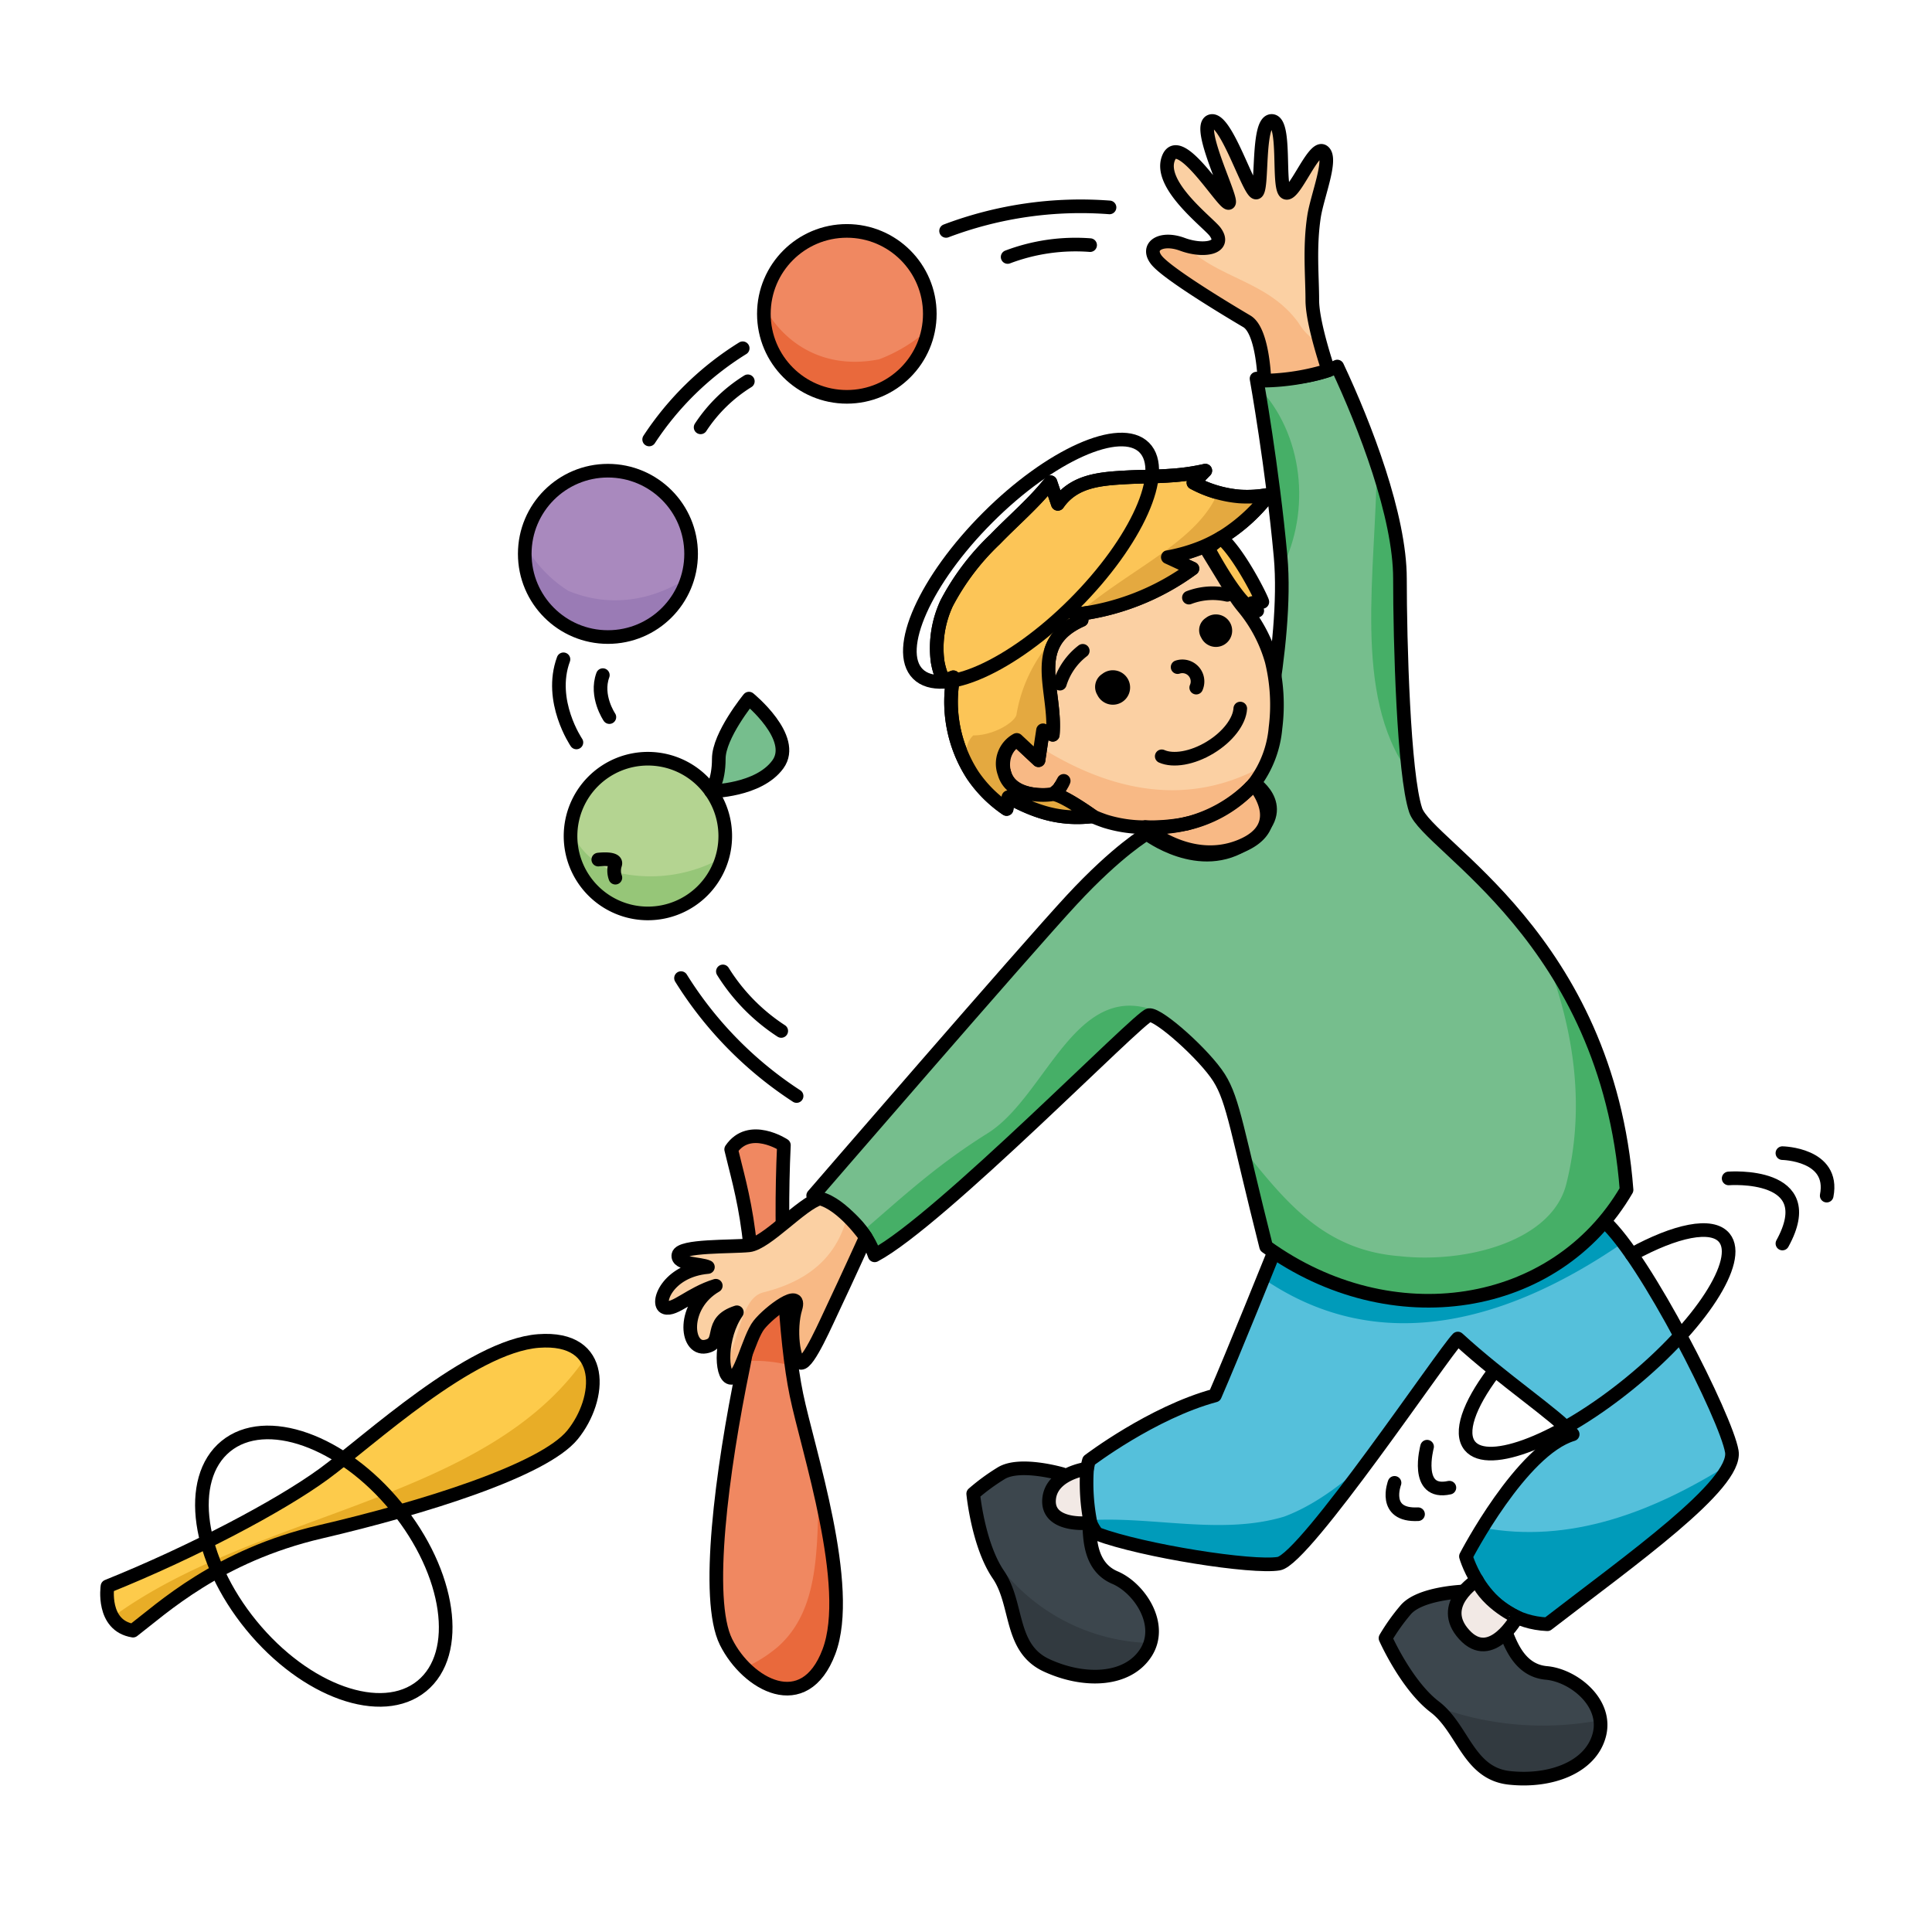 <svg id="Fantasie_kennt_keine_Grenzen" data-name="Fantasie kennt keine Grenzen" xmlns="http://www.w3.org/2000/svg" viewBox="0 0 283.465 283.465"><defs><style>.cls-1{fill:#f08861;}.cls-2{fill:#3c464d;}.cls-3{fill:#55c0db;}.cls-4{fill:#a989be;}.cls-5{fill:#b4d491;}.cls-6{fill:#fdcb4b;}.cls-7{fill:#e9693c;}.cls-21,.cls-8{fill:none;}.cls-8{stroke:#000;stroke-linecap:round;stroke-linejoin:round;stroke-width:2px;}.cls-9{fill:#323a40;}.cls-10{fill:#009bba;}.cls-11{fill:#76be8d;}.cls-12{fill:#46af67;}.cls-13{fill:#fbd0a3;}.cls-14{fill:#f2e9e5;}.cls-15{fill:#f8b985;}.cls-16{fill:#fcc557;}.cls-17{fill:#e4a940;}.cls-18{fill:#9a7bb5;}.cls-19{fill:#96c678;}.cls-20{fill:#e8ad27;}</style></defs><title>Fantasie kennt keine Grenzen</title><path class="cls-1" d="M3264.337,1298.625c1.666,8.1,8.384,28.112,4.775,37.7s-11.992,4.818-15.1-1.412-.626-25.067,2.547-40.476-.563-26.436-1.794-31.8c2.7-3.947,7.737-.615,7.737-.615C3261.853,1275.691,3262.671,1290.527,3264.337,1298.625Z" transform="translate(-3147.484 -1094)"/><path class="cls-2" d="M3311.064,1325.464c3.619,1.539,7.206,6.93,4.51,11.069s-9,4.351-14.518,1.815-4.139-8.989-7.1-13.33-3.682-11.854-3.682-11.854a30.385,30.385,0,0,1,4.064-2.982c2.739-1.741,9.011.106,9.011.106s3.809,5.7,3.947,7.63S3307.456,1323.914,3311.064,1325.464Z" transform="translate(-3147.484 -1094)"/><path class="cls-2" d="M3374.379,1339.462c3.916.34,9.02,4.319,7.757,9.1s-7.163,6.962-13.2,6.293-6.76-7.227-10.941-10.411-7.227-10.082-7.227-10.082a29.321,29.321,0,0,1,2.918-4.107c2.059-2.526,8.586-2.748,8.586-2.748s5.412,4.2,6.144,6S3370.463,1339.133,3374.379,1339.462Z" transform="translate(-3147.484 -1094)"/><path class="cls-3" d="M3401.579,1306.966c.785,4.9-14.858,15.919-27.062,25.343-9.3-.4-11.95-9.955-11.95-9.955s8.1-15.653,15.664-17.914c-2.526-2.907-10.22-7.959-16.853-14.051-2.122,2.123-22.414,32.369-26.266,33.027s-19.9-1.858-26.669-4.373c-3.184-3.99-1.189-10.75-1.189-10.75s9.265-7.058,18.487-9.552c2.494-5.709,8.671-21.044,8.671-21.044s38.767-2.972,48.478-4.5C3388.875,1278.567,3400.772,1302.063,3401.579,1306.966Z" transform="translate(-3147.484 -1094)"/><circle class="cls-4" cx="89.196" cy="81.264" r="12.204"/><circle class="cls-1" cx="124.249" cy="46.051" r="12.173"/><path class="cls-5" d="M3242.549,1205.319a11.35,11.35,0,1,1-11.355,11.345A11.343,11.343,0,0,1,3242.549,1205.319Z" transform="translate(-3147.484 -1094)"/><path class="cls-6" d="M3226.5,1290.75c10-.75,9.25,8.5,5,13.75s-22,10.75-37,14.25-23.25,11.25-27.5,14.5c-4.62-.75-3.75-6.5-3.75-6.5,12.41-5,25.25-11.75,31.75-16.5S3216.5,1291.5,3226.5,1290.75Z" transform="translate(-3147.484 -1094)"/><path class="cls-7" d="M3267.647,1312.079c-.336,8.908.184,18.02-6.027,23.541a20.726,20.726,0,0,1-4.873,3.073c3.856,3.848,9.557,5.078,12.365-2.372C3271.325,1330.444,3269.654,1320.647,3267.647,1312.079Z" transform="translate(-3147.484 -1094)"/><path class="cls-7" d="M3257.779,1280.858a59.343,59.343,0,0,1-1.09,12.851,21.067,21.067,0,0,1,6.939.679c-.563-4.057-.973-9.006-1.184-14.351A33.527,33.527,0,0,0,3257.779,1280.858Z" transform="translate(-3147.484 -1094)"/><path class="cls-8" d="M3262.5,1262.022s-5.041-3.332-7.737.615c1.231,5.36,4.967,16.386,1.794,31.8s-5.657,34.236-2.547,40.476,11.493,10.984,15.1,1.412-3.109-29.6-4.775-37.7S3261.853,1275.691,3262.5,1262.022Z" transform="translate(-3147.484 -1094)"/><path class="cls-9" d="M3291.694,1320.029a19.06,19.06,0,0,0,2.262,4.989c2.961,4.341,1.582,10.793,7.1,13.33s11.812,2.313,14.518-1.815a5.758,5.758,0,0,0,.68-1.467A28.709,28.709,0,0,1,3291.694,1320.029Z" transform="translate(-3147.484 -1094)"/><path class="cls-9" d="M3357.681,1344.18c.1.086.206.178.312.259,4.181,3.184,4.913,9.753,10.941,10.411s11.95-1.517,13.2-6.293a5.683,5.683,0,0,0,.139-2.172A45.012,45.012,0,0,1,3357.681,1344.18Z" transform="translate(-3147.484 -1094)"/><path class="cls-8" d="M3362.27,1327.5s-6.527.222-8.586,2.748a29.321,29.321,0,0,0-2.918,4.107s3.056,6.9,7.227,10.082,4.913,9.753,10.941,10.411,11.95-1.517,13.2-6.293-3.841-8.755-7.757-9.1-5.222-4.171-5.965-5.964S3362.27,1327.5,3362.27,1327.5Z" transform="translate(-3147.484 -1094)"/><path class="cls-8" d="M3303.349,1310.288s-6.272-1.847-9.011-.106a30.385,30.385,0,0,0-4.064,2.982s.722,7.514,3.682,11.854,1.582,10.793,7.1,13.33,11.812,2.313,14.518-1.815-.891-9.53-4.51-11.069-3.64-5.614-3.768-7.546S3303.349,1310.288,3303.349,1310.288Z" transform="translate(-3147.484 -1094)"/><path class="cls-10" d="M3307.329,1317.042a7.389,7.389,0,0,0,1.114,2c6.77,2.515,22.817,5.031,26.669,4.373,1.859-.318,7.543-7.522,13.167-15.132-3.94,3.566-8.015,6.6-12.371,8.234C3326.718,1319.275,3316.732,1316.467,3307.329,1317.042Z" transform="translate(-3147.484 -1094)"/><path class="cls-10" d="M3382.89,1273.2c-9.711,1.528-48.478,4.5-48.478,4.5s-.635,1.576-1.578,3.9c17.341,11.878,36.317,6.05,52.8-5.276A22.8,22.8,0,0,0,3382.89,1273.2Z" transform="translate(-3147.484 -1094)"/><path class="cls-10" d="M3364.99,1318.143c-1.5,2.437-2.423,4.211-2.423,4.211s2.653,9.552,11.949,9.955c10.868-8.392,24.452-18.042,26.745-23.518C3389.991,1315.872,3377.8,1320.546,3364.99,1318.143Z" transform="translate(-3147.484 -1094)"/><path class="cls-8" d="M3334.412,1277.7s-6.177,15.335-8.671,21.044c-9.222,2.494-18.487,9.552-18.487,9.552s-1.995,6.76,1.189,10.75c6.77,2.515,22.817,5.031,26.669,4.373s24.144-30.9,26.266-33.027c6.633,6.092,14.327,11.144,16.853,14.051-7.567,2.261-15.664,17.914-15.664,17.914s2.653,9.552,11.95,9.955c12.2-9.424,27.847-20.44,27.062-25.343-.807-4.9-12.7-28.4-18.689-33.769C3373.179,1274.725,3334.412,1277.7,3334.412,1277.7Z" transform="translate(-3147.484 -1094)"/><path class="cls-11" d="M3355.191,1212.864c1.762,5.307,28.123,18.753,30.946,55.716-10.432,17.872-34.491,21.586-52.882,8.321-4.245-16.811-4.776-21.406-6.9-24.77s-8.841-9.371-10.263-9.191-30.723,30.193-40.274,35.245c-2.293-6.506-9.021-8.766-9.021-8.766s31.169-36.083,37.929-43.374,11.016-9.731,11.016-9.731,7.832,6.017,14.73,1.241,1.062-8.628,1.062-8.628,5.03-20.291,3.841-33.292-3.534-26.085-3.534-26.085,7.068.53,11.844-1.773c4.075,8.671,9.2,21.937,9.2,31.127S3353.419,1207.558,3355.191,1212.864Z" transform="translate(-3147.484 -1094)"/><path class="cls-12" d="M3316.805,1242.229c-11.674-4.245-15.919,12.736-24.409,18.042-7.712,4.82-12.8,9.64-18.438,14.46a12.871,12.871,0,0,1,1.861,3.454c9.552-5.052,38.864-35.075,40.275-35.245.48-.06,1.567.592,2.872,1.6A3.814,3.814,0,0,0,3316.805,1242.229Z" transform="translate(-3147.484 -1094)"/><path class="cls-12" d="M3374.107,1233.914c4.266,10.814,6.062,22.3,3.19,33.786-2.122,8.49-14.858,11.673-24.409,10.612-11.26-.866-16.866-8.1-23.162-15.917.833,3.467,1.91,8.1,3.529,14.506,18.392,13.265,42.45,9.551,52.882-8.321A68.669,68.669,0,0,0,3374.107,1233.914Z" transform="translate(-3147.484 -1094)"/><path class="cls-12" d="M3332.043,1150.7c.591,3.46,2.355,14.222,3.334,24.933.056.605.093,1.229.123,1.862C3339.885,1168.958,3338.732,1157.633,3332.043,1150.7Z" transform="translate(-3147.484 -1094)"/><path class="cls-12" d="M3354.17,1207.358c-.964-8.093-1.282-21.337-1.282-28.454,0-4.872-1.446-10.889-3.407-16.76C3349.4,1177.775,3345.876,1195.931,3354.17,1207.358Z" transform="translate(-3147.484 -1094)"/><path class="cls-8" d="M3331.843,1149.55s7.068.53,11.844-1.773c4.075,8.671,9.2,21.937,9.2,31.127s.531,28.654,2.3,33.96,28.123,18.753,30.946,55.716c-10.432,17.872-34.491,21.586-52.882,8.321-4.245-16.811-4.776-21.406-6.9-24.77s-8.841-9.371-10.263-9.191-30.723,30.193-40.274,35.245c-2.293-6.506-9.021-8.766-9.021-8.766s31.169-36.083,37.929-43.374,11.016-9.731,11.016-9.731,7.832,6.017,14.73,1.241,1.062-8.628,1.062-8.628,5.03-20.291,3.841-33.292S3331.843,1149.55,3331.843,1149.55Z" transform="translate(-3147.484 -1094)"/><path class="cls-13" d="M3274.514,1275.532s-3.077,6.76-4.468,9.678-3.916,8.819-5.041,8.756-1.73-4.978-.8-8.023-3.852.53-5.37,2.451-2.727,8.087-4.181,7.758-1.528-6.081.945-9.615c-4.415,1.411-1.677,4.51-4.6,5.041s-3.534-6.017,1.507-8.936c-3.746,1.157-6.017,3.661-7.429,3.2s.266-5.412,6.273-5.943c-1.062-.531-4.6-.35-4.33-1.772s7.779-1.146,10.347-1.412,7.758-6.155,10.421-6.877C3271.171,1270.7,3274.514,1275.532,3274.514,1275.532Z" transform="translate(-3147.484 -1094)"/><path class="cls-13" d="M3341.618,1116.205c1.411.976-.871,6.527-1.338,9.551-.689,4.532-.254,8.819-.254,12.268s2.356,10.3,2.356,10.3a33.507,33.507,0,0,1-9.382,1.528s-.191-7.291-2.579-8.7-11.674-6.962-13.265-9,.711-3.449,3.809-2.3,6.517.552,4.829-1.8c-.966-1.358-8.458-6.877-6.866-10.857s7.991,6.761,8.819,6.591-4.839-11.2-2.632-11.992,5.614,10.548,6.675,10.464.053-10.475,2.261-10.507.817,9.8,2.059,10.507S3340.2,1115.229,3341.618,1116.205Z" transform="translate(-3147.484 -1094)"/><path class="cls-14" d="M3364.169,1325.846c1.592,3.481,5.89,5.434,5.89,5.434s-3.778,6.93-7.747,2.547C3358.322,1329.454,3364.169,1325.846,3364.169,1325.846Z" transform="translate(-3147.484 -1094)"/><path class="cls-14" d="M3306.978,1309.481a30.176,30.176,0,0,0,.5,7.928c-1.645.233-6.463.17-6.06-3.545S3306.978,1309.481,3306.978,1309.481Z" transform="translate(-3147.484 -1094)"/><path class="cls-8" d="M3306.978,1309.481s-5.158.669-5.561,4.383,4.415,3.778,6.06,3.545A30.176,30.176,0,0,1,3306.978,1309.481Z" transform="translate(-3147.484 -1094)"/><path class="cls-8" d="M3364.169,1325.846s-5.847,3.608-1.857,7.981c3.969,4.383,7.747-2.547,7.747-2.547S3365.761,1329.327,3364.169,1325.846Z" transform="translate(-3147.484 -1094)"/><path class="cls-15" d="M3271.812,1272.4c-1.344,5.23-4.792,9.334-12.315,11.215-3.3.824-3.4,6.759-5.767,10.865.149.931.47,1.565.928,1.668,1.454.329,2.653-5.837,4.181-7.758s6.294-5.508,5.37-2.451-.339,7.959.8,8.023,3.641-5.837,5.041-8.756,4.468-9.678,4.468-9.678A23.385,23.385,0,0,0,3271.812,1272.4Z" transform="translate(-3147.484 -1094)"/><path class="cls-15" d="M3338.03,1141.41c-4.447-6.227-11.867-6.508-16.655-11.43-.137-.044-.274-.087-.41-.138-3.1-1.146-5.4.265-3.809,2.3s10.878,7.588,13.265,9,2.579,8.7,2.579,8.7a33.507,33.507,0,0,0,9.382-1.528s-.6-1.729-1.187-3.887A8.212,8.212,0,0,1,3338.03,1141.41Z" transform="translate(-3147.484 -1094)"/><path class="cls-8" d="M3333,1149.847s-.191-7.291-2.579-8.7-11.674-6.962-13.265-9,.711-3.449,3.809-2.3,6.517.552,4.829-1.8c-.966-1.358-8.458-6.877-6.866-10.857s7.991,6.761,8.819,6.591-4.839-11.2-2.632-11.992,5.614,10.548,6.675,10.464.053-10.475,2.261-10.507.817,9.8,2.059,10.507,4.085-7.015,5.508-6.039-.871,6.527-1.338,9.551c-.689,4.532-.254,8.819-.254,12.268s2.356,10.3,2.356,10.3A33.507,33.507,0,0,1,3333,1149.847Z" transform="translate(-3147.484 -1094)"/><path class="cls-8" d="M3274.514,1275.532s-3.077,6.76-4.468,9.678-3.916,8.819-5.041,8.756-1.73-4.978-.8-8.023-3.852.53-5.37,2.451-2.727,8.087-4.181,7.758-1.528-6.081.945-9.615c-4.415,1.411-1.677,4.51-4.6,5.041s-3.534-6.017,1.507-8.936c-3.746,1.157-6.017,3.661-7.429,3.2s.266-5.412,6.273-5.943c-1.062-.531-4.6-.35-4.33-1.772s7.779-1.146,10.347-1.412,7.758-6.155,10.421-6.877C3271.171,1270.7,3274.514,1275.532,3274.514,1275.532Z" transform="translate(-3147.484 -1094)"/><path class="cls-13" d="M3334.061,1190.971a27.03,27.03,0,0,1,.563,9.848,15.78,15.78,0,0,1-2.972,7.938,2.536,2.536,0,0,1-.223.287,5.626,5.626,0,0,1-.382.414c-.106.106-.222.233-.36.371a20.681,20.681,0,0,1-9.042,5c-.011-.011-.022-.011-.022,0-.435.1-.859.18-1.294.244a29.132,29.132,0,0,1-3.131.286c-.541.022-1.093.022-1.645.011h-.074a19.553,19.553,0,0,1-5.742-.849l-.1-.032a21.382,21.382,0,0,1-7.142-4.075l.541-.945a3.775,3.775,0,0,0,.509-.9l-.509.9a3.446,3.446,0,0,1-.488.552c-.149.128-.3.255-.457.372a3.521,3.521,0,0,1-.477.286,4.738,4.738,0,0,1-5.583-1.114,4.851,4.851,0,0,1-1.178-4.691,4.212,4.212,0,0,1,1.136-1.825,3,3,0,0,1,.669-.488s-.435-16.864,2.982-20.875c4.16-4.893,24.5-7.673,24.5-7.673s2.791,4.563,4.256,6.962a17.444,17.444,0,0,0,1.464,2.069,21.52,21.52,0,0,1,4.192,7.928Z" transform="translate(-3147.484 -1094)"/><path class="cls-13" d="M3331.429,1209.044s5.455,6.123-1.973,9.127-13.977-2.8-13.977-2.8h.074a20.061,20.061,0,0,0,6.07-.541c0-.011.011-.011.022,0a18.635,18.635,0,0,0,9.042-5c.127-.117.244-.244.36-.371A5.626,5.626,0,0,0,3331.429,1209.044Z" transform="translate(-3147.484 -1094)"/><path class="cls-15" d="M3296.646,1201.274c0,.805.017,1.286.017,1.286a3,3,0,0,0-.669.488,4.2,4.2,0,0,0-1.135,1.825,4.845,4.845,0,0,0,1.177,4.691,4.738,4.738,0,0,0,5.583,1.114,3.521,3.521,0,0,0,.477-.286c.16-.117.308-.244.457-.372a3.446,3.446,0,0,0,.488-.552l.509-.9a3.775,3.775,0,0,1-.509.9l-.541.945a21.382,21.382,0,0,0,7.142,4.075l.1.032a19.586,19.586,0,0,0,5.742.849h.074c.552.011,1.1.011,1.645-.011a29.132,29.132,0,0,0,3.131-.286c.435-.064.859-.149,1.294-.244,0-.011.011-.011.022,0a20.681,20.681,0,0,0,9.042-5c.137-.138.254-.265.36-.371a5.626,5.626,0,0,0,.382-.414,2.536,2.536,0,0,0,.223-.287,11.815,11.815,0,0,0,1.547-2.57C3320.264,1213.575,3307.339,1209.054,3296.646,1201.274Z" transform="translate(-3147.484 -1094)"/><path class="cls-15" d="M3331.429,1209.044s5.455,6.123-1.973,9.127-13.977-2.8-13.977-2.8h.074a20.061,20.061,0,0,0,6.07-.541c0-.011.011-.011.022,0a18.635,18.635,0,0,0,9.042-5c.127-.117.244-.244.36-.371A5.626,5.626,0,0,0,3331.429,1209.044Z" transform="translate(-3147.484 -1094)"/><path class="cls-8" d="M3321.645,1214.828a18.635,18.635,0,0,0,9.042-5c.127-.117.244-.244.36-.371" transform="translate(-3147.484 -1094)"/><path class="cls-8" d="M3315.553,1215.369c.552.011,1.1.011,1.645-.011a29.132,29.132,0,0,0,3.131-.286c.435-.064.859-.149,1.294-.244" transform="translate(-3147.484 -1094)"/><path class="cls-8" d="M3303.041,1209.468l-.541.945a21.382,21.382,0,0,0,7.142,4.075l.1.032a19.553,19.553,0,0,0,5.742.849" transform="translate(-3147.484 -1094)"/><path class="cls-8" d="M3303.041,1209.468a3.775,3.775,0,0,0,.509-.9Z" transform="translate(-3147.484 -1094)"/><path class="cls-8" d="M3331.429,1209.044a2.536,2.536,0,0,0,.223-.287,15.78,15.78,0,0,0,2.972-7.938,27.03,27.03,0,0,0-.563-9.848,21.52,21.52,0,0,0-4.192-7.928,17.444,17.444,0,0,1-1.464-2.069c-1.465-2.4-4.256-6.962-4.256-6.962s-20.344,2.78-24.5,7.673c-3.417,4.011-2.982,20.875-2.982,20.875a3,3,0,0,0-.669.488,4.212,4.212,0,0,0-1.136,1.825,4.851,4.851,0,0,0,1.178,4.691,4.738,4.738,0,0,0,5.583,1.114,3.521,3.521,0,0,0,.477-.286c.159-.117.308-.244.457-.372a3.446,3.446,0,0,0,.488-.552" transform="translate(-3147.484 -1094)"/><path class="cls-8" d="M3315.479,1215.369s6.558,5.805,13.977,2.8,1.973-9.127,1.973-9.127a5.626,5.626,0,0,1-.382.414c-.106.106-.222.233-.36.371a20.681,20.681,0,0,1-9.042,5c-.011-.011-.022-.011-.022,0a20.061,20.061,0,0,1-6.07.541Z" transform="translate(-3147.484 -1094)"/><g id="_Группа_" data-name="&lt;Группа&gt;"><path class="cls-16" d="M3294.837,1207.42c.977,3.524,5.784,3.333,7.015,3.131s5.986,3.226,5.986,3.226c-4.8.573-8.405-.626-12.4-2.812-.095.583-.17,1.146-.265,1.74a18.688,18.688,0,0,1-4.967-4.956,19.778,19.778,0,0,1-2.855-14.369c-.467.18-.923.382-1.4.562a10.993,10.993,0,0,1-.913-2.94,15.613,15.613,0,0,1,1.337-8.479,35.91,35.91,0,0,1,7.11-9.392c2.739-2.834,5.689-5.306,8.119-8.373.361,1.061.722,2.111,1.083,3.173,2.377-3.428,6.272-3.683,10.156-3.895,2.1-.117,4.2-.085,6.282-.244a31.806,31.806,0,0,0,5.2-.732c-.563.573-1.125,1.156-1.688,1.729a.113.113,0,0,0-.053.043,17.339,17.339,0,0,0,6.739,2.016,16.99,16.99,0,0,0,4.277-.254c-.329.435-.647.859-1.008,1.284a25.51,25.51,0,0,1-5.285,4.616,22.36,22.36,0,0,1-3.343,1.762,25.414,25.414,0,0,1-5.137,1.5c1.2.552,2.4,1.115,3.609,1.677a35.922,35.922,0,0,1-17.2,6.739c.318.265.626.531.944.8-7.927,3.545-3.651,10.252-4.234,16.842-.478-.223-.955-.435-1.433-.658-.223,1.475-.446,2.94-.658,4.394-1.136-1.062-2.059-1.921-3.194-2.982A3.974,3.974,0,0,0,3294.837,1207.42Z" transform="translate(-3147.484 -1094)"/><path class="cls-8" d="M3296.663,1202.56c1.135,1.061,2.058,1.92,3.194,2.982.212-1.454.435-2.919.658-4.394.478.223.955.435,1.433.658.583-6.59-3.693-13.3,4.234-16.842-.318-.265-.626-.531-.944-.8a35.922,35.922,0,0,0,17.2-6.739c-1.21-.562-2.409-1.125-3.609-1.677a25.414,25.414,0,0,0,5.137-1.5,22.36,22.36,0,0,0,3.343-1.762,25.51,25.51,0,0,0,5.285-4.616c.361-.425.679-.849,1.008-1.284a16.99,16.99,0,0,1-4.277.254,17.339,17.339,0,0,1-6.739-2.016.113.113,0,0,1,.053-.043c.563-.573,1.125-1.156,1.688-1.729a31.806,31.806,0,0,1-5.2.732c-2.08.159-4.181.127-6.282.244-3.884.212-7.779.467-10.156,3.895-.361-1.062-.722-2.112-1.083-3.173-2.43,3.067-5.38,5.539-8.119,8.373a35.91,35.91,0,0,0-7.11,9.392,15.613,15.613,0,0,0-1.337,8.479,10.993,10.993,0,0,0,.913,2.94c.477-.18.933-.382,1.4-.562a19.778,19.778,0,0,0,2.855,14.369,18.688,18.688,0,0,0,4.967,4.956c.095-.594.17-1.157.265-1.74,3.991,2.186,7.6,3.385,12.4,2.812,0,0-4.765-3.438-5.986-3.226s-6.038.393-7.015-3.131A3.974,3.974,0,0,1,3296.663,1202.56Z" transform="translate(-3147.484 -1094)"/></g><path class="cls-8" d="M3329.457,1197.959c-.1,1.839-1.792,4.126-4.424,5.719s-5.42,2.031-7.1,1.288" transform="translate(-3147.484 -1094)"/><path class="cls-8" d="M3320.264,1191.879a2.222,2.222,0,0,1,2.732,3.008" transform="translate(-3147.484 -1094)"/><path class="cls-8" d="M3321.922,1181.683a9.731,9.731,0,0,1,5.629-.409" transform="translate(-3147.484 -1094)"/><path class="cls-8" d="M3302.993,1194.307a9.683,9.683,0,0,1,3.354-4.819" transform="translate(-3147.484 -1094)"/><path class="cls-17" d="M3296.641,1198.718c0,1.061-3.183,3.184-6.367,3.184-1.034,1.034-1.06,2.075-1.061,4.09.3.589.631,1.174,1,1.757a18.688,18.688,0,0,0,4.967,4.956c.095-.594.17-1.157.265-1.74,3.99,2.186,7.6,3.385,12.4,2.812,0,0-4.765-3.438-5.986-3.226s-6.038.393-7.015-3.131a3.974,3.974,0,0,1,1.826-4.86c1.135,1.061,2.058,1.92,3.194,2.982.212-1.454.435-2.919.658-4.394.478.223.955.435,1.433.658.583-6.59-3.693-13.3,4.234-16.842-.275-.229-.542-.458-.815-.687C3301.187,1187.945,3297.752,1192.427,3296.641,1198.718Z" transform="translate(-3147.484 -1094)"/><path class="cls-17" d="M3329.328,1166.848a16.517,16.517,0,0,1-3.158-.585c-2.981,7.256-12.989,11.239-20.621,17.858a35.89,35.89,0,0,0,16.892-6.692c-1.21-.563-2.409-1.125-3.609-1.677a25.414,25.414,0,0,0,5.137-1.5,22.36,22.36,0,0,0,3.343-1.762,25.51,25.51,0,0,0,5.285-4.616c.361-.425.679-.849,1.008-1.284A16.99,16.99,0,0,1,3329.328,1166.848Z" transform="translate(-3147.484 -1094)"/><path class="cls-8" d="M3296.663,1202.56c1.135,1.061,2.058,1.92,3.194,2.982.212-1.454.435-2.919.658-4.394.478.223.955.435,1.433.658.583-6.59-3.693-13.3,4.234-16.842-.318-.265-.626-.531-.944-.8a35.922,35.922,0,0,0,17.2-6.739c-1.21-.562-2.409-1.125-3.609-1.677a25.414,25.414,0,0,0,5.137-1.5,22.36,22.36,0,0,0,3.343-1.762,25.51,25.51,0,0,0,5.285-4.616c.361-.425.679-.849,1.008-1.284a16.99,16.99,0,0,1-4.277.254,17.339,17.339,0,0,1-6.739-2.016.113.113,0,0,1,.053-.043c.563-.573,1.125-1.156,1.688-1.729a31.806,31.806,0,0,1-5.2.732c-2.08.159-4.181.127-6.282.244-3.884.212-7.779.467-10.156,3.895-.361-1.062-.722-2.112-1.083-3.173-2.43,3.067-5.38,5.539-8.119,8.373a35.91,35.91,0,0,0-7.11,9.392,15.613,15.613,0,0,0-1.337,8.479,10.993,10.993,0,0,0,.913,2.94c.477-.18.933-.382,1.4-.562a19.778,19.778,0,0,0,2.855,14.369,18.688,18.688,0,0,0,4.967,4.956c.095-.594.17-1.157.265-1.74,3.991,2.186,7.6,3.385,12.4,2.812,0,0-4.765-3.438-5.986-3.226s-6.038.393-7.015-3.131A3.974,3.974,0,0,1,3296.663,1202.56Z" transform="translate(-3147.484 -1094)"/><path class="cls-16" d="M3331.949,1183.606c-2.281.233-7.216-9.17-7.216-9.17l1.9-1.517c2.642,2.218,5.985,8.925,6.059,9.392-.414.074-1.072.1-1.5.17A13.494,13.494,0,0,1,3331.949,1183.606Z" transform="translate(-3147.484 -1094)"/><path class="cls-8" d="M3331.949,1183.606a13.494,13.494,0,0,0-.753-1.125c.424-.075,1.082-.1,1.5-.17-.074-.467-3.417-7.174-6.059-9.392l-1.9,1.517S3329.668,1183.839,3331.949,1183.606Z" transform="translate(-3147.484 -1094)"/><path d="M3309.2,1192.885a2.527,2.527,0,1,1-.71,3.08A2.261,2.261,0,0,1,3309.2,1192.885Z" transform="translate(-3147.484 -1094)"/><path d="M3324.405,1184.661a2.385,2.385,0,1,1-.67,2.907A2.135,2.135,0,0,1,3324.405,1184.661Z" transform="translate(-3147.484 -1094)"/><path class="cls-18" d="M3230.843,1180.676a18.87,18.87,0,0,1-6.3-6.646,12.2,12.2,0,0,0,23.821,4.772C3243.257,1182.061,3237.052,1183.263,3230.843,1180.676Z" transform="translate(-3147.484 -1094)"/><circle class="cls-8" cx="89.196" cy="81.264" r="12.204"/><path class="cls-7" d="M3259.612,1139.034c-.028.337-.051.674-.051,1.017a12.17,12.17,0,0,0,24.127,2.266,23,23,0,0,1-7.211,4.4C3268.758,1148.26,3262.737,1144.739,3259.612,1139.034Z" transform="translate(-3147.484 -1094)"/><circle class="cls-8" cx="124.249" cy="46.051" r="12.173"/><path class="cls-19" d="M3238.272,1222.066a10.709,10.709,0,0,1-7.036-6.24c-.021.278-.042.555-.042.838a11.347,11.347,0,0,0,22.24,3.183A21.558,21.558,0,0,1,3238.272,1222.066Z" transform="translate(-3147.484 -1094)"/><path class="cls-8" d="M3253.894,1216.664a11.35,11.35,0,1,1-11.345-11.345A11.345,11.345,0,0,1,3253.894,1216.664Z" transform="translate(-3147.484 -1094)"/><path class="cls-11" d="M3257.375,1196.5s7.078,5.752,4.245,9.647-9.817,3.958-9.817,3.958,1.146-1.379,1.146-4.786S3257.375,1196.5,3257.375,1196.5Z" transform="translate(-3147.484 -1094)"/><path class="cls-8" d="M3251.8,1210.105s1.146-1.379,1.146-4.786,4.426-8.819,4.426-8.819,7.078,5.752,4.245,9.647S3251.8,1210.105,3251.8,1210.105Z" transform="translate(-3147.484 -1094)"/><path class="cls-8" d="M3235.265,1220.12s2.83-.354,2.477.707a2.941,2.941,0,0,0,.03,1.946" transform="translate(-3147.484 -1094)"/><path class="cls-20" d="M3164,1331.255a4.045,4.045,0,0,0,3,1.995c4.25-3.25,12.5-11,27.5-14.5s32.75-9,37-14.25c2.729-3.371,4.009-8.388,1.932-11.351C3218.943,1314.338,3185.274,1315.654,3164,1331.255Z" transform="translate(-3147.484 -1094)"/><path class="cls-8" d="M3163.25,1326.75s-.87,5.75,3.75,6.5c4.25-3.25,12.5-11,27.5-14.5s32.75-9,37-14.25,5-14.5-5-13.75-25,14.75-31.5,19.5S3175.66,1321.75,3163.25,1326.75Z" transform="translate(-3147.484 -1094)"/><ellipse class="cls-8" cx="3194.991" cy="1323.783" rx="13.727" ry="22.72" transform="translate(-3263.729 1227.825) rotate(-39.279)"/><ellipse class="cls-8" cx="3298.76" cy="1176.27" rx="23.486" ry="8.97" transform="translate(-3013.049 1583.097) rotate(-45)"/><path class="cls-8" d="M3386.894,1278.065c6.43-3.532,11.77-4.671,13.583-2.454,2.7,3.3-3.461,12.819-13.769,21.25s-20.856,12.585-23.559,9.28c-1.579-1.931-.132-5.981,3.4-10.7" transform="translate(-3147.484 -1094)"/><path class="cls-8" d="M3401.113,1266.9s13.726-1.062,7.889,9.551" transform="translate(-3147.484 -1094)"/><path class="cls-8" d="M3409,1263.189s7.694.133,6.5,6.235" transform="translate(-3147.484 -1094)"/><path class="cls-8" d="M3356.868,1306.259s-1.946,7.163,3.272,6.013" transform="translate(-3147.484 -1094)"/><path class="cls-8" d="M3352.092,1311.565s-1.857,4.864,3.449,4.6" transform="translate(-3147.484 -1094)"/><path class="cls-8" d="M3286.294,1127.879a55.844,55.844,0,0,1,23.979-3.449" transform="translate(-3147.484 -1094)"/><path class="cls-8" d="M3295.327,1131.705a28.186,28.186,0,0,1,12.1-1.741" transform="translate(-3147.484 -1094)"/><path class="cls-8" d="M3264.36,1254.809a55.846,55.846,0,0,1-16.957-17.3" transform="translate(-3147.484 -1094)"/><path class="cls-8" d="M3262.107,1245.262a28.18,28.18,0,0,1-8.56-8.734" transform="translate(-3147.484 -1094)"/><path class="cls-8" d="M3242.731,1158.478a44.382,44.382,0,0,1,13.723-13.381" transform="translate(-3147.484 -1094)"/><path class="cls-8" d="M3250.279,1156.7a22.418,22.418,0,0,1,6.927-6.755" transform="translate(-3147.484 -1094)"/><path class="cls-8" d="M3232.056,1202.933s-4.148-6.082-1.9-12.2" transform="translate(-3147.484 -1094)"/><path class="cls-8" d="M3236.892,1199.214s-2.094-3.07-.959-6.159" transform="translate(-3147.484 -1094)"/><rect class="cls-21" width="283.465" height="283.465"/></svg>